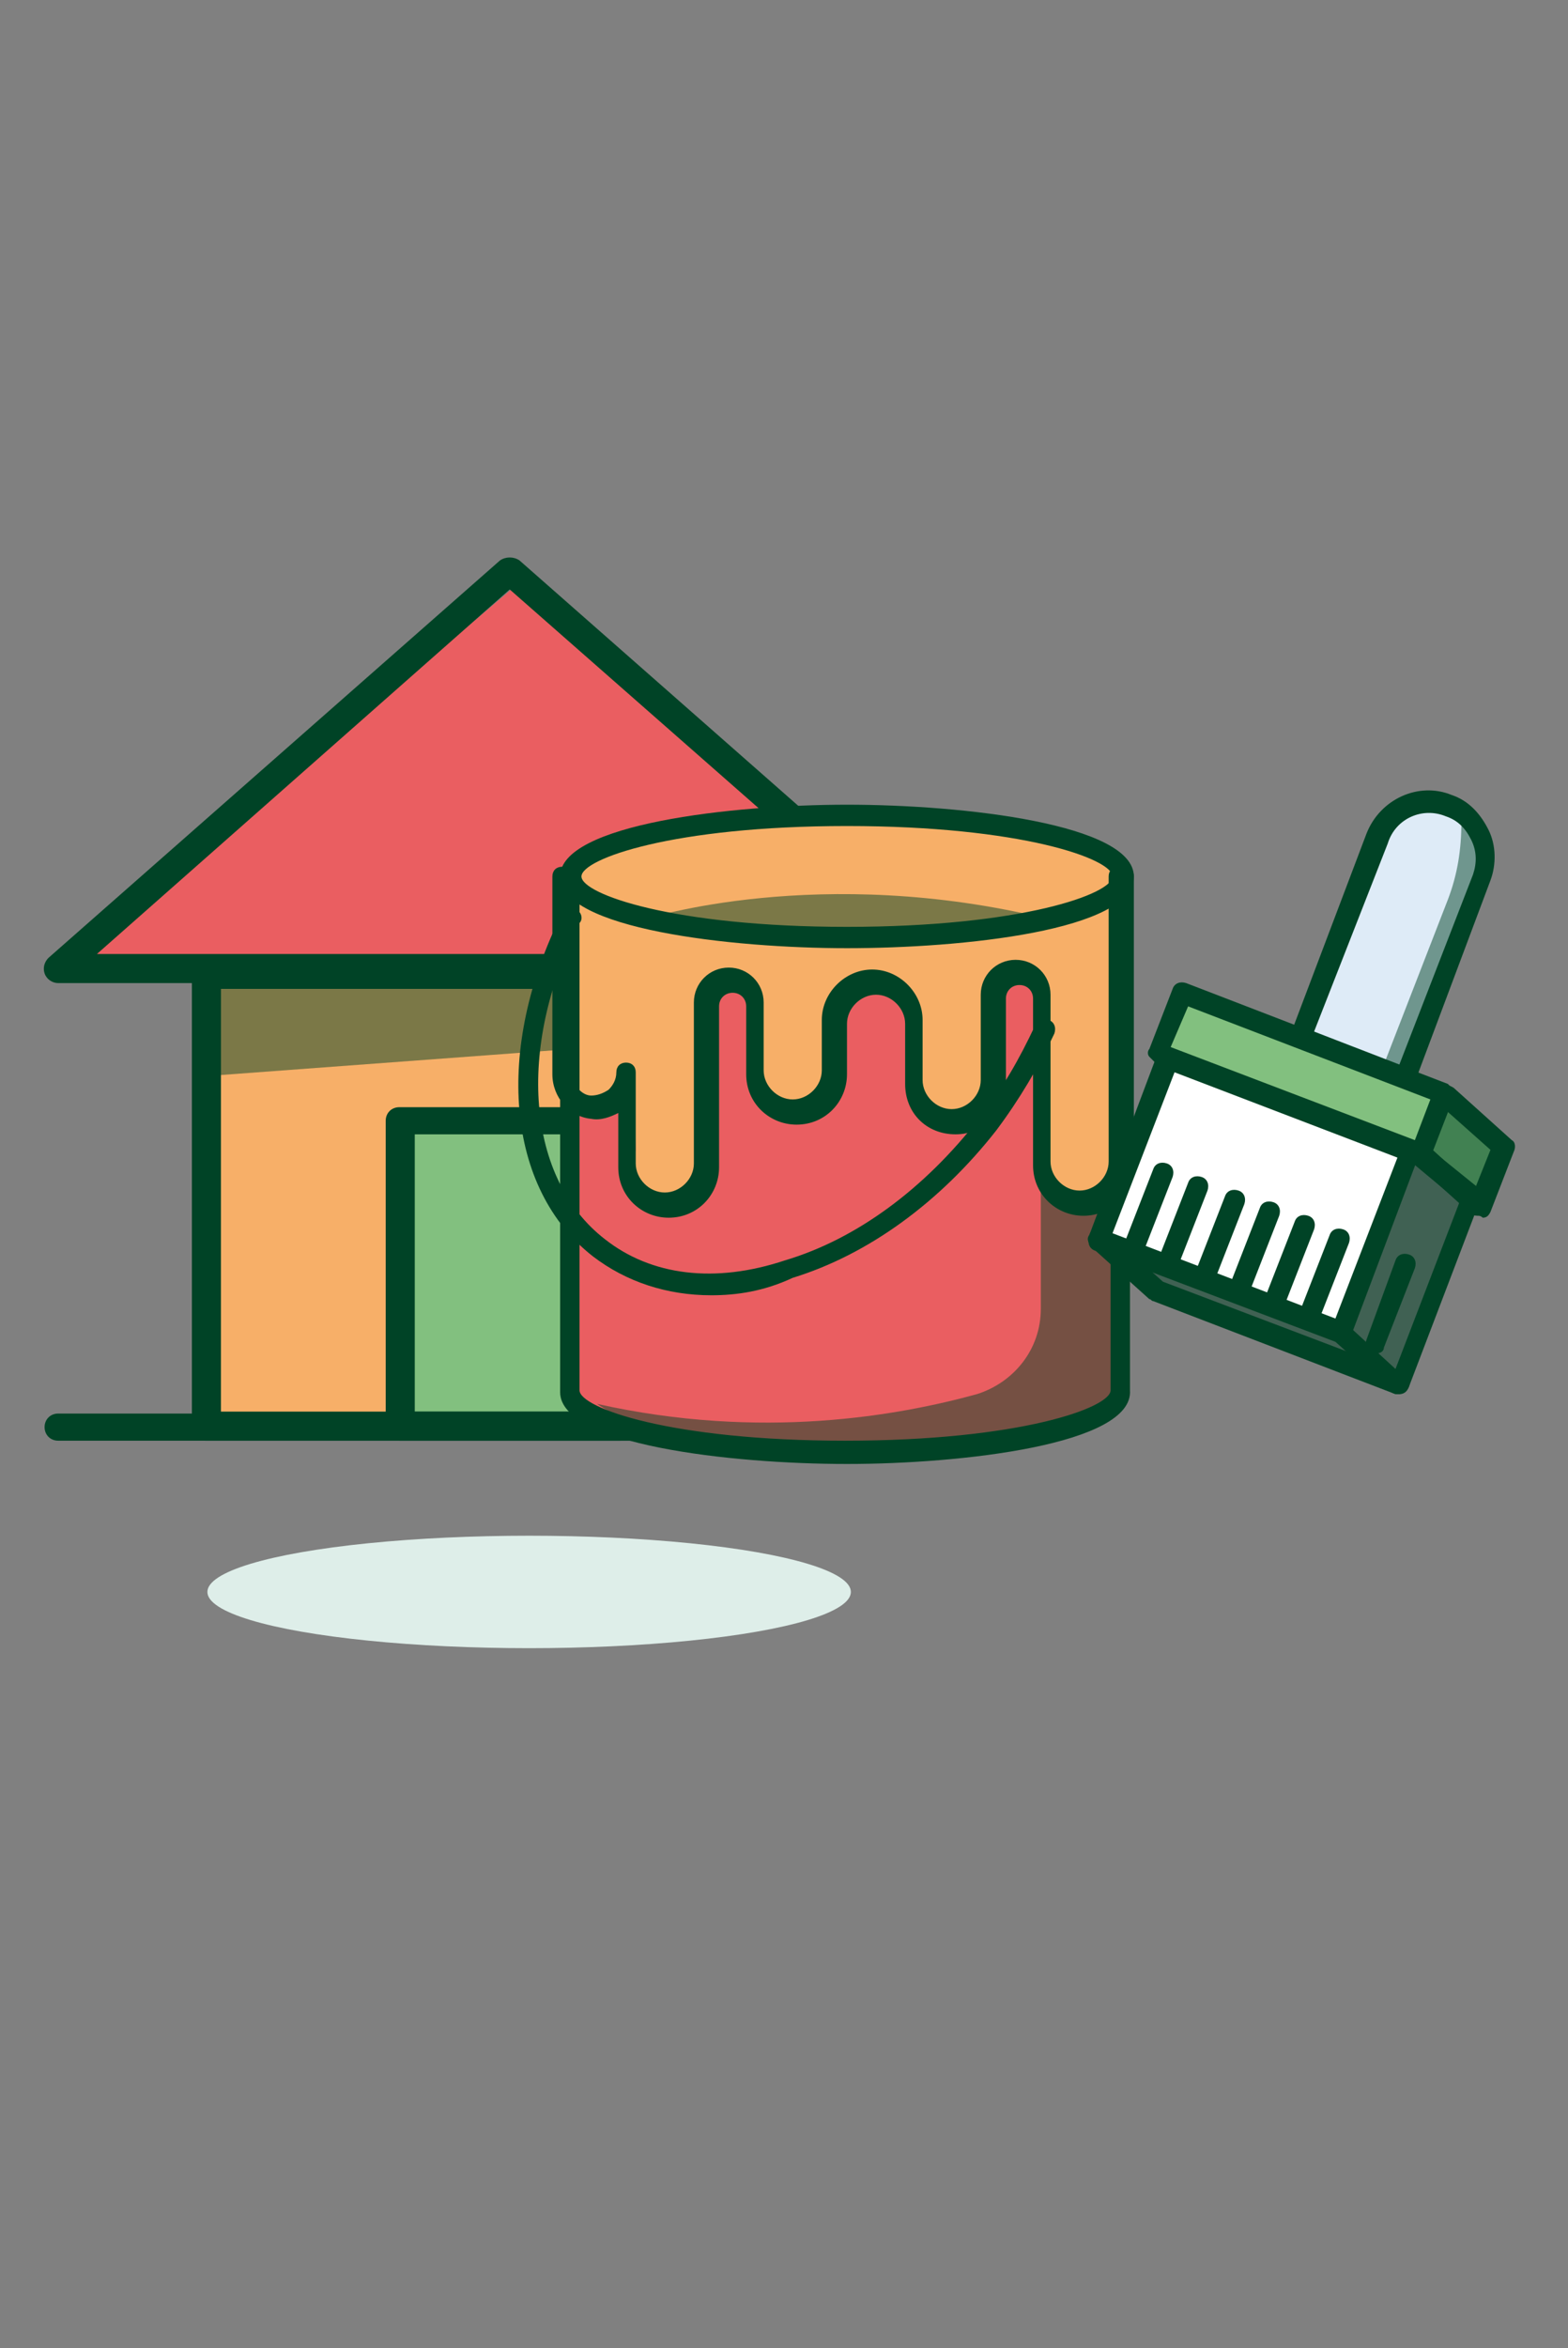 <?xml version="1.0" encoding="UTF-8"?> <svg xmlns="http://www.w3.org/2000/svg" xmlns:xlink="http://www.w3.org/1999/xlink" version="1.1" id="Calque_1" x="0px" y="0px" viewBox="0 0 80.9 121.1" style="enable-background:new 0 0 80.9 121.1;" xml:space="preserve"><rect x="0" y="0" width="80.9" height="121.1" fill="#808080" stroke="none"/> <style type="text/css"> .st0{fill:#F7AF68;} .st1{opacity:0.5;fill:#004326;} .st2{fill:#82C07F;} .st3{fill:#EA5E61;} .st4{fill:#004326;} .st5{fill:#DEEEE9;} .st6{fill:#FFFFFF;} .st7{fill:#DEEBF7;} </style> <g> <g> <rect x="10.6" y="50.7" class="st0" width="31.4" height="22.8"></rect> <path class="st1" d="M42,53.1L41.7,70l-4.4-0.5c-0.9-0.1-1.6-0.9-1.5-1.8l1.2-13.3c0-0.5-0.3-0.9-0.8-0.8l-25.6,1.9l0-2.3 c0,0,0-2.5,1.3-2.9c2.3-0.8,28.7,0.5,28.7,0.5S42.2,49.5,42,53.1z"></path> <rect x="20.6" y="58.3" class="st2" width="11.3" height="15.2"></rect> <polygon class="st3" points="26.5,30.3 3,50.2 48.4,49.7 "></polygon> <path class="st4" d="M32,74.3H20.6c-0.4,0-0.7-0.3-0.7-0.7V57.8c0-0.4,0.3-0.7,0.7-0.7H32c0.4,0,0.7,0.3,0.7,0.7v15.7 C32.7,73.9,32.4,74.3,32,74.3z M21.4,72.8h9.9V58.5h-9.9V72.8z"></path> <path class="st4" d="M42,74.3H10.6c-0.4,0-0.7-0.3-0.7-0.7V50.2c0-0.4,0.3-0.7,0.7-0.7H42c0.4,0,0.7,0.3,0.7,0.7v23.3 C42.7,73.9,42.4,74.3,42,74.3z M11.4,72.8h29.9V51H11.4V72.8z"></path> <path class="st4" d="M49.6,50.7H3c-0.3,0-0.6-0.2-0.7-0.5c-0.1-0.3,0-0.6,0.2-0.8l23.3-20.5c0.3-0.2,0.7-0.2,1,0l23.3,20.5 c0.2,0.2,0.3,0.5,0.2,0.8C50.2,50.5,49.9,50.7,49.6,50.7z M5,49.2h42.7L26.3,30.4L5,49.2z"></path> <ellipse class="st5" cx="27.3" cy="82.1" rx="16.6" ry="2.9"></ellipse> <path class="st4" d="M51.6,74.3H3c-0.4,0-0.7-0.3-0.7-0.7s0.3-0.7,0.7-0.7h48.5c0.4,0,0.7,0.3,0.7,0.7S52,74.3,51.6,74.3z"></path> </g> <g> <polygon class="st2" points="61,51.3 74.4,56.4 77.5,59.1 76.6,61.8 73.3,59.5 60.2,54.6 "></polygon> <path class="st3" d="M29.4,53.3l0,18.4c0,0,1.8,3.2,14.6,3.2c0,0,8.6,0.4,13.8-2.9l0.1-24l-28.6,0.4L29.4,53.3z"></path> <polygon class="st6" points="60.2,54.8 56.7,63.9 69.1,68.6 72.9,59.3 "></polygon> <path class="st1" d="M53.7,57.3v10.2c0,2.1-1.4,3.8-3.3,4.4c-4,1.1-11.1,2.4-19.6,0.5c0,0,2.2,1.5,4.3,2 c2.2,0.4,12.2,0.9,17.6-0.3l5.1-1.5l0.2-7.3l1.5,1.4l12.7,4.8l3.7-9.6l0.4,0.4l1.2-3.1l-3-2.7l-1.2,3.4l-0.6-0.4l-3.6,9.3 l-12.4-4.7l1.3-3.5l-0.3-13.7L54,49.3L53.7,57.3z"></path> <path class="st7" d="M67.1,53.5l5.4,2.1l4.1-11c0,0,0.4-2.3-1.8-3.1c-2.2-0.8-3.4,0.8-4.1,2.5C70.1,45.8,67.1,53.5,67.1,53.5z"></path> <path class="st1" d="M75.4,41.8v0.6c0,1.4-0.2,2.7-0.7,4l-3.3,8.5l1.4,0.4l4.2-11.1l-1-2L75.4,41.8z"></path> <path class="st0" d="M29.4,45.2c0,0,2.5-3.2,14.6-3.2c0,0,11.5-0.4,13.9,3.2l0,14.3c0,0,0.2,2.8-1.7,2.6s-2.4-1.3-2.4-3.1 s0-7.8,0-7.8s-0.3-0.9-1.1-0.9s-1.3,0.4-1.3,1c0,0.6,0,5.4,0,5.4S50.9,58,49.4,58s-2-1.3-2-1.8c0-0.5-0.1-3.9-0.1-3.9 s-0.4-1.5-1.8-1.5c-1.4,0-2.2,0.9-2.2,1.7s-0.1,3.4-0.1,3.4s-0.3,1.5-2,1.5s-2-1.5-2-2c0-0.5,0-3.8,0-3.8s0-1-1-1 c-1,0-1.4,0.3-1.4,1.1c0,0.8,0,8.5,0,8.5s0.1,2-2.2,2c-2.3,0-1.8-2.9-1.8-2.9l-0.1-3.3c0,0-0.5,1.2-1.6,1.2 c-1.1,0-1.7-1.2-1.7-2.1S29.4,45.2,29.4,45.2z"></path> <path class="st1" d="M33.3,47.4c0,0,9-2.9,20.8,0C54.1,47.4,41,49.9,33.3,47.4z"></path> <path class="st4" d="M58,60.9c-0.3,0-0.5-0.2-0.5-0.5V45.2c0-0.3,0.2-0.5,0.5-0.5c0.3,0,0.5,0.2,0.5,0.5v15.2 C58.5,60.7,58.3,60.9,58,60.9z"></path> <path class="st4" d="M43.7,75.5c-6,0-14.8-1-14.8-3.7V45.2c0-0.3,0.2-0.5,0.5-0.5c0.3,0,0.5,0.2,0.5,0.5v26.5 c0,0.9,4.7,2.6,13.7,2.6c9,0,13.7-1.7,13.7-2.6v-6.8c0-0.3,0.2-0.5,0.5-0.5c0.3,0,0.5,0.2,0.5,0.5v6.8 C58.5,74.5,49.6,75.5,43.7,75.5z"></path> <path class="st4" d="M43.7,48.9c-6,0-14.8-1-14.8-3.7c0-2.7,8.9-3.7,14.8-3.7c6,0,14.8,1,14.8,3.7C58.5,48,49.6,48.9,43.7,48.9z M43.7,42.6c-9,0-13.7,1.7-13.7,2.6s4.7,2.6,13.7,2.6c9,0,13.7-1.7,13.7-2.6S52.7,42.6,43.7,42.6z"></path> <path class="st4" d="M72.5,56.1c-0.1,0-0.1,0-0.2,0L66.9,54c-0.3-0.1-0.4-0.4-0.3-0.7L70.5,43c0.7-1.8,2.7-2.7,4.4-2 c0.9,0.3,1.5,1,1.9,1.8c0.4,0.8,0.4,1.8,0.1,2.6L73,55.8c-0.1,0.1-0.2,0.2-0.3,0.3C72.7,56.1,72.6,56.1,72.5,56.1z M67.8,53.2 l4.4,1.7l3.8-9.8c0.2-0.6,0.2-1.2-0.1-1.8c-0.3-0.6-0.7-1-1.3-1.2c-1.2-0.5-2.6,0.1-3,1.4L67.8,53.2z"></path> <path class="st4" d="M73.3,60c-0.1,0-0.1,0-0.2,0l-13.5-5.2c-0.1-0.1-0.2-0.2-0.3-0.3c-0.1-0.1-0.1-0.3,0-0.4l1.2-3.1 c0.1-0.3,0.4-0.4,0.7-0.3l13.5,5.2c0.1,0.1,0.2,0.2,0.3,0.3c0.1,0.1,0.1,0.3,0,0.4l-1.2,3.1C73.7,59.9,73.5,60,73.3,60z M60.4,54 L73,58.8l0.8-2.1l-12.5-4.8L60.4,54z"></path> <path class="st4" d="M69.2,69.2c-0.1,0-0.1,0-0.2,0l-12.5-4.8c-0.1-0.1-0.2-0.2-0.3-0.3s-0.1-0.3,0-0.4l3.5-9.3 c0.1-0.3,0.4-0.4,0.7-0.3l12.5,4.8c0.1,0.1,0.2,0.2,0.3,0.3c0.1,0.1,0.1,0.3,0,0.4l-3.5,9.3c-0.1,0.1-0.2,0.2-0.3,0.3 C69.3,69.2,69.2,69.2,69.2,69.2z M57.4,63.6l11.5,4.4l3.2-8.3l-11.5-4.4L57.4,63.6z"></path> <path class="st4" d="M67.5,68.5c-0.1,0-0.1,0-0.2,0c-0.3-0.1-0.4-0.4-0.3-0.7l1.6-4.1c0.1-0.3,0.4-0.4,0.7-0.3 c0.3,0.1,0.4,0.4,0.3,0.7L68,68.2C67.9,68.4,67.7,68.5,67.5,68.5z"></path> <path class="st4" d="M65.7,67.8c-0.1,0-0.1,0-0.2,0c-0.3-0.1-0.4-0.4-0.3-0.7l1.6-4.1c0.1-0.3,0.4-0.4,0.7-0.3 c0.3,0.1,0.4,0.4,0.3,0.7l-1.6,4.1C66.1,67.7,65.9,67.8,65.7,67.8z"></path> <path class="st4" d="M63.9,67.1c-0.1,0-0.1,0-0.2,0c-0.3-0.1-0.4-0.4-0.3-0.7l1.6-4.1c0.1-0.3,0.4-0.4,0.7-0.3 c0.3,0.1,0.4,0.4,0.3,0.7l-1.6,4.1C64.3,67,64.1,67.1,63.9,67.1z"></path> <path class="st4" d="M62.1,66.5c-0.1,0-0.1,0-0.2,0c-0.3-0.1-0.4-0.4-0.3-0.7l1.6-4.1c0.1-0.3,0.4-0.4,0.7-0.3 c0.3,0.1,0.4,0.4,0.3,0.7l-1.6,4.1C62.5,66.3,62.3,66.5,62.1,66.5z"></path> <path class="st4" d="M60.2,65.8c-0.1,0-0.1,0-0.2,0c-0.3-0.1-0.4-0.4-0.3-0.7l1.6-4.1c0.1-0.3,0.4-0.4,0.7-0.3 c0.3,0.1,0.4,0.4,0.3,0.7l-1.6,4.1C60.7,65.6,60.5,65.8,60.2,65.8z"></path> <path class="st4" d="M58.4,65.1c-0.1,0-0.1,0-0.2,0c-0.3-0.1-0.4-0.4-0.3-0.7l1.6-4.1c0.1-0.3,0.4-0.4,0.7-0.3 c0.3,0.1,0.4,0.4,0.3,0.7l-1.6,4.1C58.8,64.9,58.6,65.1,58.4,65.1z"></path> <path class="st4" d="M76.3,62.7c-0.1,0-0.3,0-0.4-0.1l-3-2.7c-0.2-0.2-0.2-0.5,0-0.8c0.2-0.2,0.5-0.2,0.8,0l2.4,2.2l0.8-2 l-2.7-2.4c-0.2-0.2-0.2-0.5,0-0.8c0.2-0.2,0.5-0.2,0.8,0l3,2.7c0.2,0.1,0.2,0.4,0.1,0.6l-1.2,3.1c-0.1,0.2-0.2,0.3-0.4,0.3 C76.4,62.7,76.3,62.7,76.3,62.7z"></path> <path class="st4" d="M72.2,71.9c-0.1,0-0.3,0-0.4-0.1l-2.9-2.6l-12.4-4.7c-0.3-0.1-0.4-0.4-0.3-0.7c0.1-0.3,0.4-0.4,0.7-0.3 l12.5,4.8c0.1,0,0.1,0.1,0.2,0.1l2.4,2.2l3.3-8.6L72.9,60c-0.2-0.2-0.3-0.5-0.1-0.8c0.2-0.2,0.5-0.3,0.8-0.1l2.6,2.1 c0.2,0.1,0.3,0.4,0.2,0.6l-3.7,9.7c-0.1,0.2-0.2,0.3-0.4,0.3C72.3,71.9,72.2,71.9,72.2,71.9z"></path> <path class="st4" d="M72.2,71.9c-0.1,0-0.1,0-0.2,0l-12.5-4.8c-0.1,0-0.1-0.1-0.2-0.1l-3-2.7c-0.2-0.2-0.2-0.5,0-0.8 c0.2-0.2,0.5-0.2,0.8,0l2.9,2.6l12.4,4.7c0.3,0.1,0.4,0.4,0.3,0.7C72.6,71.8,72.4,71.9,72.2,71.9z"></path> <path class="st4" d="M71,69.8c-0.1,0-0.1,0-0.2,0c-0.3-0.1-0.4-0.4-0.3-0.7L72,65c0.1-0.3,0.4-0.4,0.7-0.3 c0.3,0.1,0.4,0.4,0.3,0.7l-1.6,4.1C71.4,69.7,71.2,69.8,71,69.8z"></path> <path class="st4" d="M55.9,62.7c-1.4,0-2.6-1.1-2.6-2.6v-8.6c0-0.4-0.3-0.7-0.7-0.7c-0.4,0-0.7,0.3-0.7,0.7v4.4 c0,1.4-1.1,2.6-2.6,2.6s-2.6-1.1-2.6-2.6v-3.1c0-0.8-0.7-1.5-1.5-1.5s-1.5,0.7-1.5,1.5v2.6c0,1.4-1.1,2.6-2.6,2.6 c-1.4,0-2.6-1.1-2.6-2.6v-3.5c0-0.4-0.3-0.7-0.7-0.7s-0.7,0.3-0.7,0.7v8.3c0,1.4-1.1,2.6-2.6,2.6c-1.4,0-2.6-1.1-2.6-2.6v-2.8 c-0.4,0.2-0.9,0.4-1.4,0.3c-1.1-0.1-2-1.1-2-2.3V45.2c0-0.3,0.2-0.5,0.5-0.5s0.5,0.2,0.5,0.5v10.1c0,0.6,0.5,1.2,1,1.2 c0.3,0,0.6-0.1,0.9-0.3c0.2-0.2,0.4-0.5,0.4-0.9c0-0.3,0.2-0.5,0.5-0.5c0.3,0,0.5,0.2,0.5,0.5v4.7c0,0.8,0.7,1.5,1.5,1.5 s1.5-0.7,1.5-1.5v-8.3c0-1,0.8-1.8,1.8-1.8s1.8,0.8,1.8,1.8v3.5c0,0.8,0.7,1.5,1.5,1.5s1.5-0.7,1.5-1.5v-2.6 c0-1.4,1.2-2.6,2.6-2.6c1.4,0,2.6,1.2,2.6,2.6v3.1c0,0.8,0.7,1.5,1.5,1.5s1.5-0.7,1.5-1.5v-4.4c0-1,0.8-1.8,1.8-1.8 s1.8,0.8,1.8,1.8v8.6c0,0.8,0.7,1.5,1.5,1.5c0.8,0,1.5-0.7,1.5-1.5V45.2c0-0.3,0.2-0.5,0.5-0.5c0.3,0,0.5,0.2,0.5,0.5v14.9 C58.5,61.6,57.3,62.7,55.9,62.7z"></path> <path class="st4" d="M36.7,66.8c-2.3,0-4.4-0.7-6.1-2c-4.5-3.5-5.1-10.7-1.6-17.7c0.1-0.3,0.5-0.4,0.7-0.2 c0.3,0.1,0.4,0.5,0.2,0.7c-3.3,6.5-2.7,13.2,1.3,16.3c2.4,1.9,5.7,2.3,9.3,1.1c3.7-1.1,7.2-3.7,10-7.3c1.2-1.5,2.1-3.1,2.9-4.8 c0.1-0.3,0.4-0.4,0.7-0.3c0.3,0.1,0.4,0.4,0.3,0.7c-0.8,1.7-1.8,3.4-3,5c-2.9,3.7-6.6,6.4-10.5,7.6C39.4,66.6,38,66.8,36.7,66.8z"></path> </g> </g> </svg> 